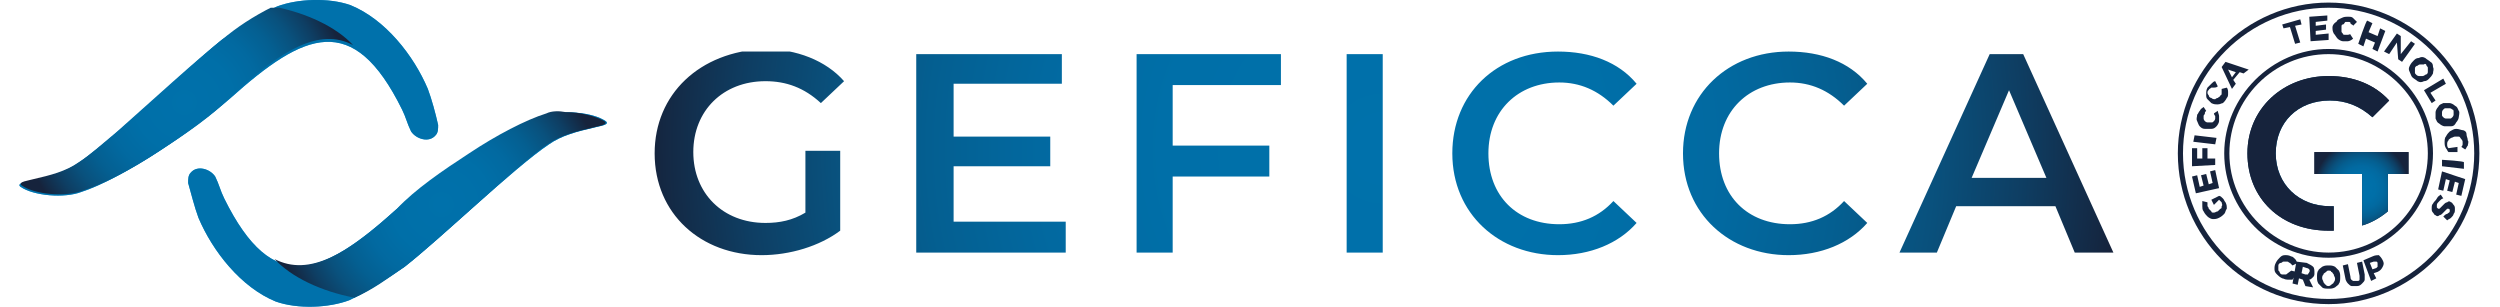 <?xml version="1.0" encoding="utf-8"?>
<!-- Generator: Adobe Illustrator 26.2.1, SVG Export Plug-In . SVG Version: 6.00 Build 0)  -->
<svg version="1.1" id="Calque_1" xmlns="http://www.w3.org/2000/svg" xmlns:xlink="http://www.w3.org/1999/xlink" x="0px" y="0px"
	 viewBox="0 0 194 23.8" style="enable-background:new 0 0 194 23.8;" xml:space="preserve">
<style type="text/css">
	.st0{clip-path:url(#SVGID_00000150788610070923836850000000281820045003723449_);}
	.st1{fill:url(#SVGID_00000102502219505376947570000006660459734179177639_);}
	.st2{fill:#16233C;}
	.st3{clip-path:url(#SVGID_00000010279601639342187780000009000553496068875919_);}
	.st4{fill:url(#SVGID_00000044900014245626989950000003119804383577709221_);}
	.st5{clip-path:url(#SVGID_00000097489305742287521150000015684723070940712369_);}
	.st6{fill:url(#SVGID_00000173128686105455789440000016691660763471521187_);}
	.st7{fill:#36A9E1;}
	.st8{fill:#0071AB;}
	.st9{clip-path:url(#SVGID_00000115475496990903705230000013688494600464111008_);}
	.st10{fill:url(#SVGID_00000026158298839811817410000006801741213855154341_);}
	.st11{clip-path:url(#SVGID_00000064329330102307657210000014257515617384978579_);}
	.st12{fill:url(#SVGID_00000067213866260282294920000008080840778654119594_);}
</style>
<g>
	<g>
		<g>
			<defs>
				<path id="SVGID_1_" d="M71.1,4.2v15.4h11.6v-2.4H74v-4.3h7.5v-2.3H74V6.5h8.4V4.2H71.1L71.1,4.2z M88.2,4.2v15.4h2.8v-5.9h7.5
					v-2.4h-7.5V6.6h8.4V4.2C99.5,4.2,88.2,4.2,88.2,4.2z M104.5,19.6h2.8V4.2h-2.8V19.6z M155.9,7l2.9,6.8H153L155.9,7z M154.4,4.2
					l-7,15.4h2.9l1.5-3.6h7.7l1.5,3.6h3l-7-15.4L154.4,4.2L154.4,4.2z M50.8,11.9c0,4.7,3.6,7.9,8.3,7.9c2.2,0,4.5-0.7,6.1-1.9v-6.2
					h-2.7v4.8c-1,0.6-2,0.8-3.1,0.8c-3.3,0-5.6-2.3-5.6-5.5s2.3-5.5,5.6-5.5c1.6,0,3,0.5,4.3,1.7l1.8-1.7c-1.4-1.6-3.7-2.5-6.2-2.5
					C54.3,4,50.8,7.3,50.8,11.9 M112.7,11.9c0,4.7,3.6,7.9,8.2,7.9c2.5,0,4.7-0.9,6.1-2.5l-1.8-1.7c-1.1,1.2-2.5,1.8-4.2,1.8
					c-3.3,0-5.5-2.2-5.5-5.5s2.3-5.5,5.5-5.5c1.6,0,3,0.6,4.2,1.8l1.8-1.7c-1.4-1.7-3.6-2.5-6.1-2.5C116.1,4,112.7,7.3,112.7,11.9
					 M130.6,11.9c0,4.7,3.6,7.9,8.2,7.9c2.5,0,4.7-0.9,6.1-2.5l-1.8-1.7c-1.1,1.2-2.5,1.8-4.2,1.8c-3.3,0-5.5-2.2-5.5-5.5
					s2.3-5.5,5.5-5.5c1.6,0,3,0.6,4.2,1.8l1.8-1.7c-1.4-1.7-3.6-2.5-6.1-2.5C134.1,4,130.6,7.3,130.6,11.9"/>
			</defs>
			<clipPath id="SVGID_00000142883529512062956200000017677232967283815046_">
				<use xlink:href="#SVGID_1_"  style="overflow:visible;"/>
			</clipPath>
			<g style="clip-path:url(#SVGID_00000142883529512062956200000017677232967283815046_);">
				
					<radialGradient id="SVGID_00000001621300812363578520000014481649345324347804_" cx="-452.052" cy="126.106" r="0.392" gradientTransform="matrix(144.56 0 0 -144.56 65456.16 18241.463)" gradientUnits="userSpaceOnUse">
					<stop  offset="0" style="stop-color:#0071AB"/>
					<stop  offset="0.3" style="stop-color:#006FA8"/>
					<stop  offset="0.47" style="stop-color:#0269A0"/>
					<stop  offset="0.62" style="stop-color:#045F91"/>
					<stop  offset="0.75" style="stop-color:#09517D"/>
					<stop  offset="0.87" style="stop-color:#0E3E63"/>
					<stop  offset="0.98" style="stop-color:#142843"/>
					<stop  offset="1" style="stop-color:#16233C"/>
				</radialGradient>
				
					<rect x="50.8" y="4" style="fill:url(#SVGID_00000001621300812363578520000014481649345324347804_);" width="113.5" height="15.9"/>
			</g>
		</g>
	</g>
	<g>
		<path class="st2" d="M180.7,4.2c-4.3,0-7.7,3.5-7.7,7.7s3.5,7.7,7.7,7.7c4.3,0,7.7-3.5,7.7-7.7S184.9,4.2,180.7,4.2 M180.7,20
			c-4.5,0-8.1-3.7-8.1-8.1s3.7-8.1,8.1-8.1s8.1,3.7,8.1,8.1S185.2,20,180.7,20"/>
		<path class="st2" d="M180.7,0.6c-6.2,0-11.3,5.1-11.3,11.3s5.1,11.3,11.3,11.3S192,18.1,192,11.9S186.9,0.6,180.7,0.6 M180.7,23.6
			c-6.5,0-11.7-5.3-11.7-11.7s5.3-11.7,11.7-11.7s11.7,5.3,11.7,11.7S187.1,23.6,180.7,23.6"/>
	</g>
	<g>
		<g>
			<defs>
				<path id="SVGID_00000031917689510790084980000017216941431516110240_" d="M174.4,11.9c0,3.5,2.6,6,6.3,6c0.1,0,0.3,0,0.4,0V16
					c-0.1,0-0.2,0-0.3,0c-2.4,0-4.2-1.7-4.2-4.1s1.7-4.1,4.2-4.1c1.2,0,2.3,0.4,3.3,1.3l1.3-1.3c-1.1-1.2-2.7-1.9-4.7-1.9
					C177.2,5.9,174.4,8.4,174.4,11.9"/>
			</defs>
			<clipPath id="SVGID_00000069397977858768632500000013868028399297102760_">
				<use xlink:href="#SVGID_00000031917689510790084980000017216941431516110240_"  style="overflow:visible;"/>
			</clipPath>
			<g style="clip-path:url(#SVGID_00000069397977858768632500000013868028399297102760_);">
				
					<radialGradient id="SVGID_00000102527929746726755630000002019130155572816043_" cx="-445.507" cy="83.737" r="0.392" gradientTransform="matrix(15.22 0 0 -16.6 6960.5 1401.894)" gradientUnits="userSpaceOnUse">
					<stop  offset="0" style="stop-color:#0071AB"/>
					<stop  offset="0" style="stop-color:#0071AB"/>
					<stop  offset="0" style="stop-color:#0071AB"/>
					<stop  offset="0.3" style="stop-color:#006FA8"/>
					<stop  offset="0.47" style="stop-color:#0269A0"/>
					<stop  offset="0.62" style="stop-color:#045F91"/>
					<stop  offset="0.75" style="stop-color:#09517D"/>
					<stop  offset="0.87" style="stop-color:#0E3E63"/>
					<stop  offset="0.98" style="stop-color:#142843"/>
					<stop  offset="1" style="stop-color:#16233C"/>
				</radialGradient>
				
					<rect x="174.4" y="5.9" style="fill:url(#SVGID_00000102527929746726755630000002019130155572816043_);" width="11" height="12"/>
			</g>
		</g>
	</g>
	<g>
		<path class="st2" d="M174.4,11.9c0,3.5,2.6,6,6.3,6c0.1,0,0.3,0,0.4,0V16c-0.1,0-0.2,0-0.3,0c-2.4,0-4.2-1.7-4.2-4.1
			s1.7-4.1,4.2-4.1c1.2,0,2.3,0.4,3.3,1.3l1.3-1.3c-1.1-1.2-2.7-1.9-4.7-1.9C177.2,5.9,174.4,8.4,174.4,11.9"/>
		<path class="st2" d="M179.6,11.8v1.7h3.7v4l0,0c0.7-0.2,1.4-0.6,2-1.1v-2.9h1.6v-1.7L179.6,11.8L179.6,11.8z"/>
	</g>
	<g>
		<g>
			<defs>
				<path id="SVGID_00000096738309231510900980000006016758213453594533_" d="M179.6,11.8v1.7h3.7v4l0,0c0.7-0.2,1.4-0.6,2-1.1v-2.9
					h1.6v-1.7L179.6,11.8L179.6,11.8z"/>
			</defs>
			<clipPath id="SVGID_00000009571544448711991100000002494137825532372905_">
				<use xlink:href="#SVGID_00000096738309231510900980000006016758213453594533_"  style="overflow:visible;"/>
			</clipPath>
			<g style="clip-path:url(#SVGID_00000009571544448711991100000002494137825532372905_);">
				
					<radialGradient id="SVGID_00000040561490123595542200000018204587756395571857_" cx="-440.883" cy="46.797" r="0.392" gradientTransform="matrix(9.32 0 0 -9.32 4292.27 450.716)" gradientUnits="userSpaceOnUse">
					<stop  offset="0" style="stop-color:#0071AB"/>
					<stop  offset="0" style="stop-color:#0071AB"/>
					<stop  offset="0" style="stop-color:#0071AB"/>
					<stop  offset="0.3" style="stop-color:#006FA8"/>
					<stop  offset="0.47" style="stop-color:#0269A0"/>
					<stop  offset="0.62" style="stop-color:#045F91"/>
					<stop  offset="0.75" style="stop-color:#09517D"/>
					<stop  offset="0.87" style="stop-color:#0E3E63"/>
					<stop  offset="0.98" style="stop-color:#142843"/>
					<stop  offset="1" style="stop-color:#16233C"/>
				</radialGradient>
				
					<rect x="179.6" y="11.8" style="fill:url(#SVGID_00000040561490123595542200000018204587756395571857_);" width="7.3" height="5.7"/>
			</g>
		</g>
	</g>
	<path class="st2" d="M177.4,21.3c-0.1,0-0.2,0-0.3,0s-0.2-0.1-0.2-0.2c-0.1-0.1-0.1-0.1-0.1-0.2c0-0.1,0-0.2,0-0.3s0.1-0.2,0.2-0.2
		s0.1-0.1,0.2-0.1s0.2,0,0.3,0s0.1,0.1,0.2,0.1c0.1,0.1,0.1,0.1,0.2,0.2l0.4-0.2c-0.1-0.1-0.1-0.2-0.2-0.3c-0.1-0.1-0.2-0.2-0.3-0.2
		c-0.2-0.1-0.3-0.1-0.5-0.1s-0.3,0.1-0.4,0.2c-0.1,0.1-0.2,0.2-0.3,0.4c-0.1,0.2-0.1,0.3-0.1,0.5s0.1,0.3,0.2,0.4
		c0.1,0.1,0.2,0.2,0.4,0.3c0.1,0,0.2,0.1,0.4,0.1s0.3,0,0.4,0l0.3-0.6l-0.4-0.1L177.4,21.3L177.4,21.3z M179.5,22.3l-0.3-0.6
		c0.1,0,0.2-0.1,0.3-0.2c0.1-0.1,0.1-0.2,0.1-0.3c0-0.2,0-0.4-0.1-0.5c-0.1-0.1-0.3-0.2-0.5-0.3l-0.8-0.1l-0.3,1.7l0.4,0.1l0.1-0.5
		l0.3,0.1l0,0l0.2,0.5L179.5,22.3L179.5,22.3z M178.7,20.7l0.3,0.1c0.1,0,0.2,0.1,0.2,0.1c0,0.1,0.1,0.1,0,0.2
		c0,0.1-0.1,0.1-0.1,0.2c-0.1,0-0.1,0-0.2,0l-0.3-0.1L178.7,20.7L178.7,20.7z M180.7,20.6c-0.2,0-0.3,0-0.5,0.1
		c-0.1,0.1-0.3,0.2-0.3,0.3c-0.1,0.1-0.1,0.3-0.1,0.5s0,0.3,0.1,0.5c0.1,0.1,0.2,0.2,0.3,0.3s0.3,0.1,0.5,0.1s0.3,0,0.5-0.1
		c0.1-0.1,0.3-0.2,0.3-0.3c0.1-0.1,0.1-0.3,0.1-0.5s0-0.3-0.1-0.5c-0.1-0.1-0.2-0.2-0.3-0.3C181,20.6,180.9,20.6,180.7,20.6
		 M180.7,21c0.1,0,0.2,0,0.2,0.1c0.1,0,0.1,0.1,0.2,0.2c0,0.1,0.1,0.2,0.1,0.3c0,0.1,0,0.2-0.1,0.3c0,0.1-0.1,0.1-0.2,0.2
		c-0.1,0.1-0.2,0.1-0.2,0.1s-0.2,0-0.2-0.1c-0.1,0-0.1-0.1-0.2-0.2c0-0.1-0.1-0.2-0.1-0.3s0-0.2,0.1-0.3c0-0.1,0.1-0.1,0.2-0.2
		C180.6,21,180.6,21,180.7,21 M182.4,21.5l-0.2-1l-0.4,0.1l0.2,1c0,0.1,0.1,0.3,0.2,0.4c0.1,0.1,0.2,0.2,0.3,0.2s0.3,0,0.4,0
		c0.2,0,0.3-0.1,0.4-0.2c0.1-0.1,0.2-0.2,0.2-0.3c0-0.1,0-0.3,0-0.4l-0.2-1l-0.4,0.1l0.2,1c0,0.1,0,0.2,0,0.3s-0.1,0.1-0.2,0.1
		c-0.1,0-0.2,0-0.3,0C182.4,21.7,182.4,21.6,182.4,21.5 M184.1,19.9l-0.7,0.3l0.6,1.6l0.4-0.2l-0.2-0.4l0.3-0.1
		c0.2-0.1,0.3-0.2,0.4-0.4s0.1-0.3,0-0.5s-0.2-0.3-0.3-0.4C184.5,19.8,184.3,19.8,184.1,19.9 M184.4,20.8l-0.3,0.1l-0.2-0.5l0.3-0.1
		c0.1,0,0.2,0,0.2,0c0.1,0,0.1,0.1,0.1,0.2c0,0.1,0,0.2,0,0.2C184.5,20.7,184.5,20.7,184.4,20.8"/>
	<path class="st2" d="M172.2,15.5c0.1,0.1,0.2,0.2,0.2,0.2c0,0.1,0.1,0.2,0,0.3c0,0.1,0,0.2-0.1,0.2c-0.1,0.1-0.1,0.1-0.2,0.2
		c-0.1,0-0.2,0.1-0.3,0.1s-0.2,0-0.2-0.1c-0.1-0.1-0.1-0.1-0.2-0.2c0-0.1-0.1-0.2-0.1-0.2c0-0.1,0-0.2,0-0.3l-0.4-0.1
		c0,0.1,0,0.2,0,0.4c0,0.1,0,0.3,0.1,0.4c0.1,0.2,0.2,0.3,0.3,0.4c0.1,0.1,0.3,0.2,0.4,0.2c0.2,0,0.3,0,0.5-0.1
		c0.2-0.1,0.3-0.2,0.4-0.3c0.1-0.1,0.1-0.3,0.2-0.4c0-0.2,0-0.3-0.1-0.5c-0.1-0.1-0.1-0.2-0.2-0.3s-0.2-0.2-0.3-0.2l-0.6,0.3
		l0.2,0.4L172.2,15.5L172.2,15.5z M172.2,14.6l-0.3-1.4l-0.4,0.1l0.2,0.9l-0.3,0.1l-0.2-0.8l-0.4,0.1l0.2,0.8l-0.3,0.1l-0.2-0.9
		l-0.4,0.1l0.3,1.3L172.2,14.6L172.2,14.6z M171.9,12.8v-0.5h-0.6v-0.8h-0.4v0.8h-0.4v-0.8h-0.4l0,1.4L171.9,12.8L171.9,12.8z
		 M171.9,11.2l0.1-0.5l-1.7-0.2l-0.1,0.5L171.9,11.2z M171.2,8.6L171,8.3c-0.1,0.1-0.2,0.1-0.3,0.3c-0.1,0.1-0.1,0.2-0.2,0.3
		c0,0.2-0.1,0.3,0,0.5s0.1,0.3,0.2,0.4c0.1,0.1,0.2,0.2,0.4,0.2s0.3,0,0.5,0c0.2,0,0.3-0.1,0.4-0.2c0.1-0.1,0.2-0.3,0.2-0.4
		c0-0.1,0-0.3,0-0.4s-0.1-0.3-0.1-0.4l-0.3,0.2c0,0.1,0.1,0.2,0.1,0.2v0.2c0,0.1-0.1,0.2-0.1,0.2c-0.1,0.1-0.1,0.1-0.2,0.1
		c-0.1,0-0.2,0-0.3,0s-0.2-0.1-0.2-0.1S171,9.3,171,9.2c0-0.1,0-0.2,0-0.2c0-0.1,0.1-0.1,0.1-0.2C171.1,8.7,171.1,8.7,171.2,8.6
		 M172.1,6.7l-0.2-0.4c-0.1,0-0.2,0.1-0.3,0.2c-0.1,0.1-0.2,0.2-0.3,0.3c-0.1,0.2-0.1,0.3-0.1,0.5s0,0.3,0.1,0.4
		c0.1,0.1,0.2,0.2,0.3,0.3c0.2,0.1,0.3,0.1,0.5,0.1s0.3-0.1,0.4-0.1c0.1-0.1,0.2-0.2,0.3-0.4c0.1-0.1,0.1-0.2,0.1-0.4
		c0-0.1,0-0.3-0.1-0.4l-0.4,0.1c0,0.1,0,0.2,0,0.3s0,0.2-0.1,0.2c0,0.1-0.1,0.1-0.2,0.2c-0.1,0-0.2,0.1-0.2,0.1
		c-0.1,0-0.2,0-0.3-0.1c-0.1,0-0.2-0.1-0.2-0.2c-0.1-0.1-0.1-0.2-0.1-0.2s0-0.2,0.1-0.2c0-0.1,0.1-0.1,0.2-0.2
		C171.9,6.8,172,6.8,172.1,6.7 M174.5,5.4l-1.8-0.6l-0.3,0.4l0.8,1.7l0.3-0.4l-0.2-0.3l0.5-0.6l0.3,0.1L174.5,5.4L174.5,5.4z
		 M172.9,5.4l0.6,0.2L173.2,6L172.9,5.4z M177.2,2.2l0.5-0.1l0.4,1.3l0.4-0.1L178.1,2l0.5-0.1l-0.1-0.4l-1.4,0.4L177.2,2.2
		L177.2,2.2z M179.3,3.2l1.4-0.1V2.6l-1,0.1V2.4l0.8-0.1V1.9L179.7,2V1.7l0.9-0.1V1.2l-1.4,0.1L179.3,3.2L179.3,3.2z M182.6,2
		l0.3-0.3c-0.1-0.1-0.2-0.2-0.3-0.3c-0.1-0.1-0.2-0.1-0.4-0.1s-0.3,0-0.5,0.1s-0.3,0.1-0.4,0.3C181.1,1.8,181,2,181,2.1
		c0,0.2,0,0.3,0.1,0.5c0.1,0.1,0.2,0.3,0.3,0.4s0.3,0.2,0.4,0.2c0.1,0,0.3,0,0.4,0c0.1,0,0.3-0.1,0.4-0.2l-0.2-0.3
		c0-0.1-0.1,0-0.2,0s-0.2,0-0.2,0c-0.1,0-0.2,0-0.2-0.1c-0.1-0.1-0.1-0.1-0.1-0.2s0-0.2,0-0.3c0-0.1,0-0.2,0.1-0.2s0.1-0.1,0.2-0.2
		c0.1,0,0.2,0,0.2,0c0.1,0,0.2,0,0.2,0.1S182.6,1.9,182.6,2 M183,3.4l0.4,0.2l0.2-0.6l0.7,0.3l-0.2,0.5l0.4,0.2l0.6-1.6l-0.4-0.2
		l-0.2,0.6l-0.7-0.3l0.3-0.7l-0.4-0.2C183.6,1.6,183,3.4,183,3.4z M186.3,4.2V2.8L186,2.6l-1,1.4l0.4,0.2l0.6-0.9l0.1,1.3l0.3,0.2
		l1-1.4l-0.3-0.2L186.3,4.2L186.3,4.2z M188.6,4.8c-0.1-0.1-0.3-0.2-0.4-0.3c-0.2-0.1-0.3-0.1-0.5,0c-0.2,0-0.3,0.1-0.4,0.2
		c-0.1,0.1-0.2,0.2-0.3,0.4s-0.1,0.3,0,0.5s0.1,0.3,0.2,0.4c0.1,0.1,0.3,0.2,0.4,0.3c0.2,0.1,0.3,0.1,0.5,0c0.2,0,0.3-0.1,0.4-0.2
		c0.1-0.1,0.2-0.2,0.3-0.4c0-0.2,0.1-0.3,0-0.5C188.8,5.1,188.8,4.9,188.6,4.8 M188.3,5.1c0.1,0.1,0.1,0.1,0.1,0.2s0,0.2,0,0.3
		s-0.1,0.2-0.2,0.2c-0.1,0.1-0.2,0.1-0.2,0.1c-0.1,0-0.2,0-0.3,0c-0.1,0-0.2-0.1-0.2-0.1c-0.1-0.1-0.1-0.1-0.1-0.2s0-0.2,0-0.3
		s0.1-0.2,0.2-0.2c0.1-0.1,0.2-0.1,0.2-0.1c0.1,0,0.2,0,0.3,0C188.2,4.9,188.3,5,188.3,5.1 M188.1,7l0.6,1l0.3-0.2l-0.4-0.6l1.2-0.7
		l-0.2-0.4L188.1,7L188.1,7z M190.8,8.6c-0.1-0.2-0.1-0.3-0.3-0.4c-0.1-0.1-0.3-0.2-0.4-0.2c-0.2,0-0.3,0-0.5,0
		c-0.2,0.1-0.3,0.1-0.4,0.3c-0.1,0.1-0.2,0.3-0.2,0.4c0,0.2,0,0.3,0,0.5c0.1,0.2,0.1,0.3,0.3,0.4c0.1,0.1,0.3,0.2,0.4,0.2
		c0.2,0,0.3,0,0.5,0s0.3-0.1,0.4-0.3c0.1-0.1,0.2-0.3,0.2-0.4S190.9,8.7,190.8,8.6 M190.4,8.7c0,0.1,0,0.2,0,0.2
		c0,0.1-0.1,0.2-0.1,0.2c-0.1,0.1-0.1,0.1-0.2,0.1c-0.1,0-0.2,0-0.3,0s-0.2-0.1-0.2-0.1c-0.1-0.1-0.1-0.1-0.1-0.2c0-0.1,0-0.2,0-0.2
		c0-0.1,0.1-0.2,0.1-0.2c0.1-0.1,0.1-0.1,0.2-0.1c0.1,0,0.2,0,0.3,0s0.2,0.1,0.2,0.1C190.4,8.5,190.4,8.6,190.4,8.7 M190,11.5
		c-0.1-0.1-0.1-0.2-0.1-0.3c0-0.1,0-0.2,0.1-0.3c0-0.1,0.1-0.1,0.2-0.2c0.1,0,0.2-0.1,0.3-0.1s0.2,0,0.3,0c0.1,0,0.1,0.1,0.2,0.2
		c0.1,0.1,0.1,0.2,0.1,0.2c0,0.1,0,0.2,0,0.2c0,0.1-0.1,0.2-0.1,0.2l0.3,0.2c0.1-0.1,0.1-0.2,0.2-0.3c0-0.1,0.1-0.3,0-0.4
		c0-0.2-0.1-0.3-0.1-0.5s-0.2-0.3-0.3-0.3s-0.3-0.1-0.5-0.1s-0.3,0.1-0.5,0.2c-0.1,0.1-0.2,0.2-0.3,0.4c-0.1,0.1-0.1,0.3-0.1,0.5
		c0,0.1,0,0.2,0.1,0.4c0.1,0.1,0.1,0.2,0.2,0.3h0.7v-0.4L190,11.5L190,11.5z M189.5,12.4v0.5l1.7,0.2v-0.5
		C191.3,12.5,189.5,12.4,189.5,12.4z M189.5,13.3l-0.3,1.4l0.4,0.1l0.2-0.9l0.3,0.1l-0.2,0.8l0.4,0.1l0.2-0.8l0.3,0.1l-0.2,0.9
		l0.4,0.1l0.3-1.3L189.5,13.3L189.5,13.3z M189.6,16.8l0.3,0.3c0.1-0.1,0.2-0.1,0.3-0.2c0.1-0.1,0.2-0.2,0.2-0.3
		c0.1-0.1,0.1-0.2,0.1-0.4c0-0.1,0-0.2-0.1-0.3c-0.1-0.1-0.1-0.2-0.2-0.2c-0.1-0.1-0.2-0.1-0.3,0c-0.1,0-0.2,0.1-0.2,0.1
		c-0.1,0.1-0.1,0.1-0.2,0.2c-0.1,0.1-0.1,0.1-0.1,0.1l-0.1,0.1h-0.1l-0.1-0.1c0,0,0-0.1,0-0.2s0.1-0.2,0.2-0.3
		c0.1-0.1,0.2-0.2,0.3-0.2l-0.2-0.3c-0.1,0.1-0.2,0.1-0.3,0.3s-0.2,0.2-0.3,0.4c-0.1,0.1-0.1,0.2-0.1,0.4c0,0.1,0,0.2,0.1,0.3
		s0.1,0.2,0.2,0.2c0.1,0.1,0.2,0.1,0.3,0c0.1,0,0.2-0.1,0.2-0.1c0.1-0.1,0.1-0.1,0.2-0.2c0.1-0.1,0.1-0.1,0.1-0.1l0.1-0.1h0.1
		c0,0,0.1,0,0.1,0.1v0.1c0,0.1-0.1,0.1-0.2,0.2C189.8,16.6,189.7,16.7,189.6,16.8"/>
	<path class="st7" d="M33.2,6.9c-1.1-2.6-3.3-5.4-6-6.5c-1.7-0.6-4.1-0.5-5.7,0.1c-1.5,0.7-2.8,1.6-4.3,2.6
		C14.5,5.3,8.7,10.9,6,12.7c-1,0.7-2.2,1-3.5,1.3c-0.3,0.1-1.3,0.2-0.9,0.5c1,0.7,3.4,0.9,4.7,0.4c3.1-1,8.5-4.6,11.6-7.3
		c5.7-5.1,9.5-6.8,13.3,0.9c0.3,0.6,0.4,1.1,0.7,1.7c0.4,0.6,1.4,0.9,1.9,0.3c0.2-0.2,0.2-0.5,0.2-0.8C33.8,8.8,33.5,7.7,33.2,6.9"
		/>
	<path class="st8" d="M33.2,6.9c-1.1-2.6-3.3-5.4-6-6.5c-1.7-0.6-4.1-0.5-5.7,0.1c-1.5,0.7-2.8,1.6-4.3,2.6
		C14.5,5.3,8.7,10.9,6,12.7c-1,0.7-2.2,1-3.5,1.3c-0.3,0.1-1.3,0.2-0.9,0.5c1,0.7,3.4,0.9,4.7,0.4c3.1-1,8.5-4.6,11.6-7.3
		c5.7-5.1,9.5-6.8,13.3,0.9c0.3,0.6,0.4,1.1,0.7,1.7c0.4,0.6,1.4,0.9,1.9,0.3c0.2-0.2,0.2-0.5,0.2-0.8C33.8,8.8,33.5,7.7,33.2,6.9"
		/>
	<g>
		<g>
			<defs>
				<path id="SVGID_00000134937080045328922680000006786909986745298568_" d="M17.2,3.1c-1.9,1.5-5.4,4.7-8.1,7.1
					c-1.2,1-2.2,1.9-3,2.4c-1,0.7-2.2,1-3.5,1.3c-0.3,0.1-1.3,0.2-0.9,0.5c1,0.7,3.4,0.9,4.7,0.4c1.6-0.5,3.9-1.7,6-3.1
					c2-1.3,4.2-2.8,5.6-4.3c3.8-3.5,6.8-5.3,9.4-3.9c-1.3-1.4-3.6-2.5-6.2-3C19.6,1.3,18.4,2.1,17.2,3.1"/>
			</defs>
			<clipPath id="SVGID_00000109710713525548355750000001219760194777163928_">
				<use xlink:href="#SVGID_00000134937080045328922680000006786909986745298568_"  style="overflow:visible;"/>
			</clipPath>
			<g style="clip-path:url(#SVGID_00000109710713525548355750000001219760194777163928_);">
				
					<radialGradient id="SVGID_00000083058022443958875750000007831997043931798660_" cx="-465.274" cy="107.254" r="0.392" gradientTransform="matrix(-32.88 0 0 -32.88 -15283.83 3534.447)" gradientUnits="userSpaceOnUse">
					<stop  offset="0" style="stop-color:#0071AB"/>
					<stop  offset="0" style="stop-color:#0071AB"/>
					<stop  offset="0" style="stop-color:#0071AB"/>
					<stop  offset="0.3" style="stop-color:#006FA8"/>
					<stop  offset="0.47" style="stop-color:#0269A0"/>
					<stop  offset="0.62" style="stop-color:#045F91"/>
					<stop  offset="0.75" style="stop-color:#09517D"/>
					<stop  offset="0.87" style="stop-color:#0E3E63"/>
					<stop  offset="0.98" style="stop-color:#142843"/>
					<stop  offset="1" style="stop-color:#16233C"/>
				</radialGradient>
				
					<rect x="1.3" y="0.6" style="fill:url(#SVGID_00000083058022443958875750000007831997043931798660_);" width="26.1" height="14.8"/>
			</g>
		</g>
	</g>
	<g>
		<path class="st7" d="M15.4,16.9c1.1,2.6,3.3,5.4,6,6.5c1.7,0.6,4.1,0.5,5.7-0.1c1.5-0.7,2.8-1.6,4.3-2.6c2.7-2.1,8.5-7.7,11.2-9.5
			c1-0.7,2.2-1,3.5-1.3c0.3-0.1,1.3-0.2,0.9-0.5c-1-0.7-3.4-0.9-4.7-0.4c-3.1,1-8.5,4.6-11.6,7.3c-5.7,5.1-9.5,6.8-13.3-0.9
			c-0.3-0.6-0.4-1.1-0.7-1.7c-0.4-0.6-1.4-0.9-1.9-0.3c-0.2,0.2-0.2,0.5-0.2,0.8C14.8,14.9,15.1,16.1,15.4,16.9"/>
		<path class="st8" d="M15.4,16.9c1.1,2.6,3.3,5.4,6,6.5c1.7,0.6,4.1,0.5,5.7-0.1c1.5-0.7,2.8-1.6,4.3-2.6c2.7-2.1,8.5-7.7,11.2-9.5
			c1-0.7,2.2-1,3.5-1.3c0.3-0.1,1.3-0.2,0.9-0.5c-1-0.7-3.4-0.9-4.7-0.4c-3.1,1-8.5,4.6-11.6,7.3c-5.7,5.1-9.5,6.8-13.3-0.9
			c-0.3-0.6-0.4-1.1-0.7-1.7c-0.4-0.6-1.4-0.9-1.9-0.3c-0.2,0.2-0.2,0.5-0.2,0.8C14.8,14.9,15.1,16.1,15.4,16.9"/>
	</g>
	<g>
		<g>
			<defs>
				<path id="SVGID_00000158725803098383673610000007803759372030902188_" d="M42.4,8.8c-1.6,0.5-3.9,1.7-6,3.1
					c-2,1.3-4.2,2.8-5.6,4.3c-3.8,3.5-6.8,5.3-9.5,3.9c1.3,1.4,3.6,2.5,6.2,3c1.4-0.6,2.6-1.5,3.9-2.4c1.9-1.5,5.4-4.7,8.1-7.1
					c1.2-1,2.2-1.9,3-2.4c1-0.7,2.2-1,3.5-1.3c0.3-0.1,1.3-0.2,0.9-0.5c-0.7-0.4-1.9-0.7-3-0.7C43.4,8.6,42.8,8.6,42.4,8.8"/>
			</defs>
			<clipPath id="SVGID_00000098219352382877225980000007315374307118144902_">
				<use xlink:href="#SVGID_00000158725803098383673610000007803759372030902188_"  style="overflow:visible;"/>
			</clipPath>
			<g style="clip-path:url(#SVGID_00000098219352382877225980000007315374307118144902_);">
				
					<radialGradient id="SVGID_00000171718824046477760680000006276033637177062060_" cx="-443.04" cy="155.587" r="0.392" gradientTransform="matrix(32.88 0 0 32.88 14601.34 -5099.842)" gradientUnits="userSpaceOnUse">
					<stop  offset="0" style="stop-color:#0071AB"/>
					<stop  offset="0" style="stop-color:#0071AB"/>
					<stop  offset="0" style="stop-color:#0071AB"/>
					<stop  offset="0.3" style="stop-color:#006FA8"/>
					<stop  offset="0.47" style="stop-color:#0269A0"/>
					<stop  offset="0.62" style="stop-color:#045F91"/>
					<stop  offset="0.75" style="stop-color:#09517D"/>
					<stop  offset="0.87" style="stop-color:#0E3E63"/>
					<stop  offset="0.98" style="stop-color:#142843"/>
					<stop  offset="1" style="stop-color:#16233C"/>
				</radialGradient>
				
					<rect x="21.3" y="8.6" style="fill:url(#SVGID_00000171718824046477760680000006276033637177062060_);" width="26.1" height="14.5"/>
			</g>
		</g>
	</g>
</g>
</svg>
